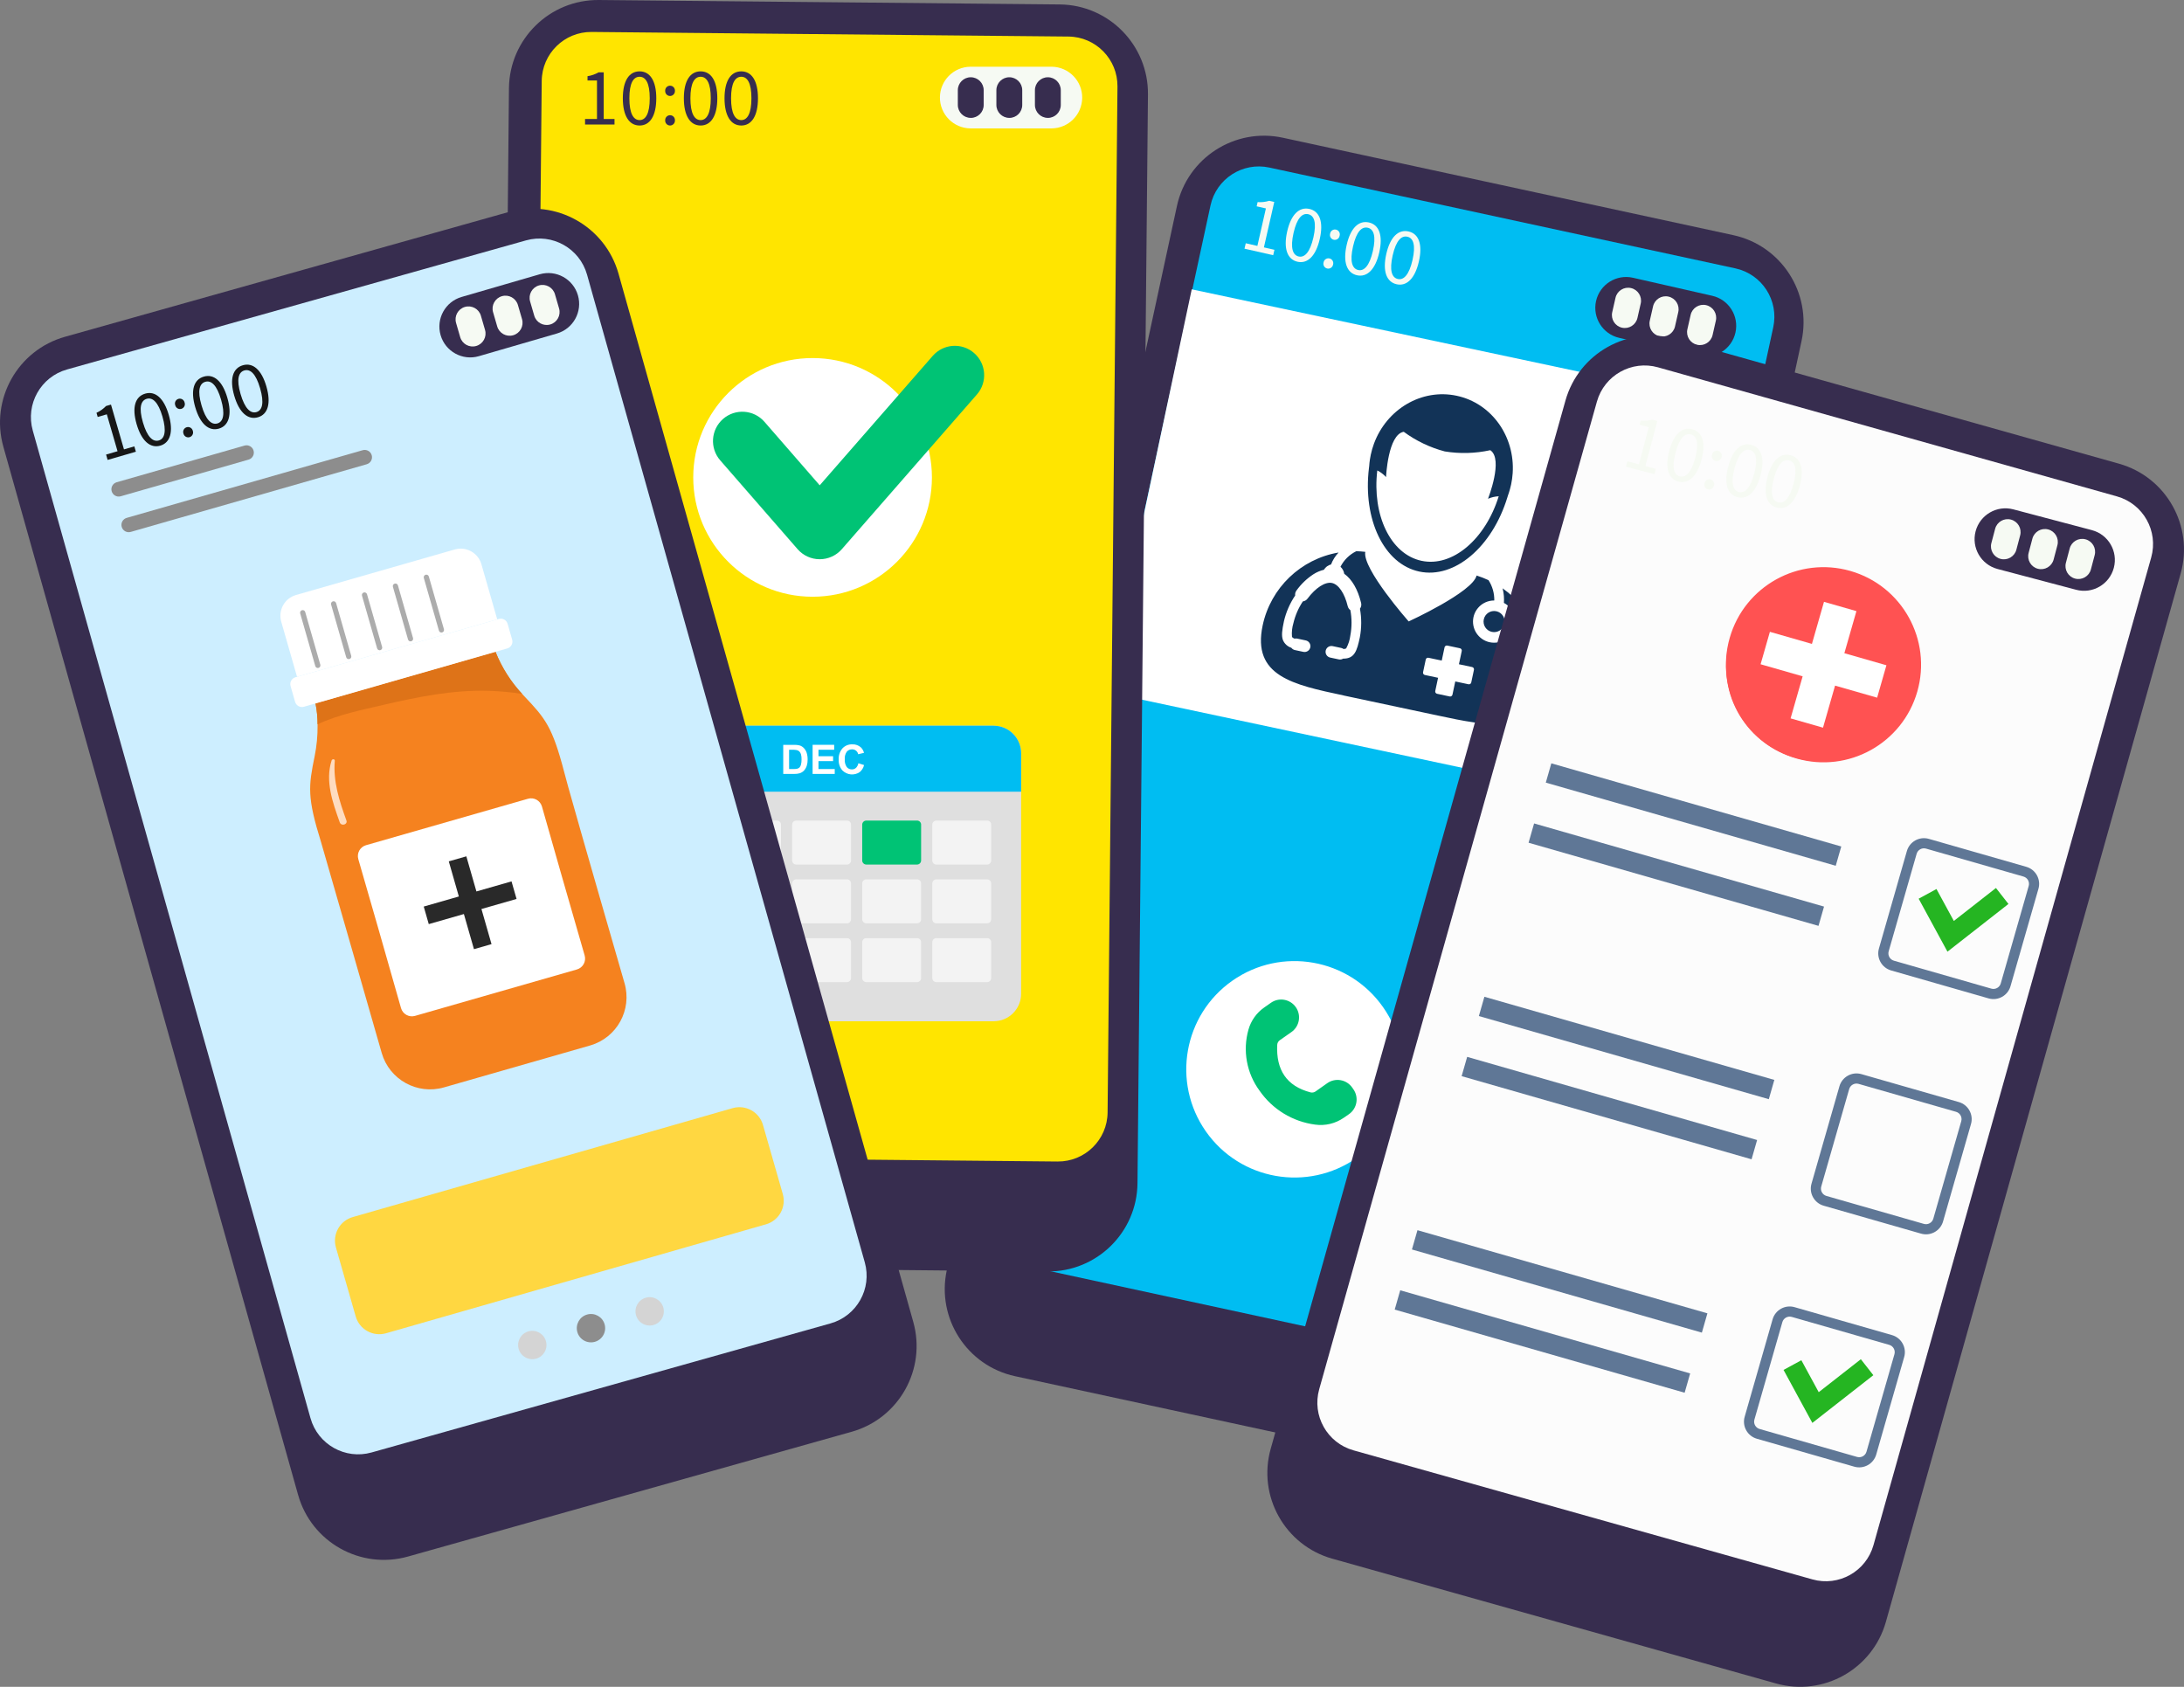 <?xml version="1.0" encoding="UTF-8"?> <svg xmlns="http://www.w3.org/2000/svg" xmlns:xlink="http://www.w3.org/1999/xlink" id="b" width="877.492" height="677.697" viewBox="0 0 877.492 677.697"><rect x="0" y="0" width="877.492" height="677.697" fill="#808080" stroke="none"/><defs><style>.ed{fill:none;}.ee{fill:#f3f3f3;}.ef{fill:#f6faf3;}.eg{fill:#f5821f;}.eh{fill:#00c375;}.ei{fill:#00bdf2;}.ej{fill:#fcfcfc;}.ek{fill:#ff5252;}.el{fill:#fff;}.em{fill:#ffe500;}.en{fill:#ffd741;}.eo{fill:#fedcc0;}.ep{fill:#8d8d8d;}.eq{fill:#cdeeff;}.er{fill:#acacac;}.es{fill:#d4d4d4;}.et{fill:#de7318;}.eu{fill:#c8c8c8;}.ev{fill:#dfdfdf;}.ew{fill:#123357;}.ex{fill:#171717;}.ey{fill:#372d4f;}.ez{fill:#292929;}.fa{fill:#25b522;}.fb{fill:#5f7796;}.fc{clip-path:url(#di);}.fd{clip-path:url(#by);}</style><clipPath id="by"><rect class="ed" x="527.512" y="293.49" width="351.366" height="202.024" transform="translate(130.149 961.717) rotate(-74)"></rect></clipPath><clipPath id="di"><rect class="ed" x="96.723" y="161.663" width="181.445" height="408.092" transform="translate(-93.542 65.834) rotate(-16)"></rect></clipPath></defs><g id="c"><g><g id="d"><path id="e" class="ey" d="M588.78,592.032l-180.954-39.128c-19.329-4.181-31.609-23.239-27.428-42.568L472.871,82.765c4.181-19.328,23.239-31.608,42.567-27.427,0,0,.001,0,.001,0l180.954,39.13c19.329,4.179,31.61,23.236,27.43,42.565-.001,.003-.001,.005-.002,.008l-92.481,427.563c-4.181,19.329-23.239,31.609-42.568,27.428"></path><path id="f" class="ei" d="M601.68,549.595l-187.224-40.498c-10.737-2.322-17.559-12.909-15.237-23.646l0-.001L486.356,82.556c2.32-10.737,12.905-17.56,23.641-15.24,.002,0,.003,.001,.005,.001l187.224,40.5c10.737,2.322,17.559,12.908,15.238,23.645-0,.001-0,.002-.001,.003l-87.138,402.887c-2.32,10.736-12.903,17.558-23.639,15.239-.002-.001-.005-.001-.007-.002"></path><g id="g"><path id="h" class="el" d="M495.144,394.008c19.663-13.784,46.777-9.018,60.561,10.644,13.784,19.663,9.018,46.777-10.644,60.561-19.663,13.784-46.777,9.019-60.561-10.644l-.004-.005c-13.781-19.664-9.013-46.776,10.651-60.558"></path><path id="i" class="eh" d="M539.866,449.098c-3.346,2.318-7.443,3.292-11.474,2.728-9.024-1.186-17.127-6.128-22.312-13.607-5.217-7.062-6.865-16.145-4.462-24.59,1.021-3.594,3.253-6.723,6.319-8.858l2.683-1.88c3.242-2.283,7.721-1.506,10.004,1.736s1.506,7.721-1.736,10.004l-.026,.019-4.656,3.263c-.614,.427-.999,1.113-1.042,1.86-.494,10.045,3.744,16.585,13.39,19.105,.694,.174,1.43,.036,2.014-.379l4.698-3.313c3.238-2.283,7.712-1.512,10,1.722l.481,.687c2.289,3.237,1.521,7.718-1.717,10.007-.025,.018-.05,.035-.075,.052l-2.087,1.445Z"></path></g><path id="j" class="ey" d="M682.444,142.986l-31.842-7.238c-6.67-1.516-10.848-8.153-9.332-14.823,1.516-6.67,8.153-10.848,14.823-9.332l31.84,7.238c6.67,1.516,10.849,8.152,9.333,14.822-1.516,6.67-8.152,10.849-14.823,9.333h0"></path><path id="k" class="ef" d="M651.677,131.653h0c-2.796-.634-4.548-3.415-3.914-6.211,0-.002,.001-.003,.001-.005l1.316-5.792c.636-2.797,3.419-4.549,6.216-3.913,2.797,.636,4.549,3.419,3.913,6.216h0l-1.316,5.792c-.636,2.797-3.419,4.548-6.216,3.913"></path><path id="l" class="ef" d="M666.766,135.086h0c-2.796-.634-4.548-3.415-3.914-6.211,0-.002,.001-.003,.001-.005l1.316-5.792c.636-2.797,3.419-4.549,6.216-3.913,2.797,.636,4.549,3.419,3.913,6.216l-1.316,5.792c-.636,2.797-3.419,4.548-6.216,3.913"></path><path id="m" class="ef" d="M681.871,138.517h0c-2.796-.634-4.548-3.415-3.914-6.211,0-.002,.001-.003,.001-.005l1.316-5.792c.636-2.797,3.419-4.549,6.216-3.913,2.797,.636,4.549,3.419,3.913,6.216l-1.316,5.792c-.636,2.797-3.419,4.548-6.216,3.913"></path><path id="n" class="ef" d="M500.521,97.73l4.671,1.064,3.422-15.059-3.716-.845,.386-1.698c1.576,.124,3.16-.054,4.67-.523l2.018,.459-4.159,18.262,4.229,.962-.496,2.179-11.533-2.623,.509-2.179Z"></path><path id="o" class="ef" d="M517.164,92.995c1.559-6.856,4.865-9.98,8.965-9.048,4.068,.925,5.698,5.17,4.139,12.026s-4.894,10.1-8.961,9.184c-4.1-.932-5.701-5.306-4.143-12.162m10.54,2.396c1.362-5.99,.313-8.781-2.056-9.329-2.404-.546-4.558,1.525-5.921,7.515-1.362,5.99-.349,8.92,2.061,9.466,2.37,.539,4.554-1.66,5.916-7.654"></path><path id="p" class="ef" d="M534.415,93.884c.153-1.071,1.146-1.816,2.218-1.662,1.071,.153,1.815,1.146,1.662,2.218-.015,.103-.038,.205-.069,.304-.18,1.065-1.19,1.783-2.255,1.603-1.065-.18-1.783-1.19-1.603-2.255,.012-.07,.027-.139,.047-.208m-2.63,11.566c.159-1.071,1.155-1.81,2.226-1.651,1.071,.159,1.81,1.155,1.651,2.226-.014,.096-.035,.191-.064,.284-.188,1.064-1.203,1.774-2.267,1.586-1.064-.188-1.774-1.203-1.585-2.267,.011-.06,.024-.119,.04-.177"></path><path id="q" class="ef" d="M541.062,98.428c1.559-6.856,4.865-9.98,8.965-9.048,4.068,.925,5.698,5.17,4.139,12.026-1.559,6.856-4.894,10.1-8.96,9.184-4.102-.932-5.703-5.306-4.144-12.161m10.54,2.396c1.362-5.99,.314-8.79-2.056-9.329-2.404-.546-4.558,1.525-5.921,7.515-1.362,5.99-.349,8.92,2.061,9.466,2.37,.537,4.554-1.66,5.916-7.654"></path><path id="r" class="ef" d="M556.986,102.04c1.559-6.856,4.865-9.98,8.965-9.048,4.068,.925,5.698,5.17,4.139,12.026-1.559,6.856-4.893,10.108-8.961,9.184-4.1-.932-5.701-5.306-4.143-12.162m10.54,2.396c1.362-5.99,.314-8.79-2.056-9.329-2.404-.546-4.558,1.525-5.921,7.515-1.362,5.99-.349,8.92,2.061,9.466,2.37,.539,4.554-1.66,5.916-7.654"></path><rect id="s" class="el" x="492.156" y="105.436" width="165.42" height="231.588" transform="translate(238.889 737.498) rotate(-77.993)"></rect><g id="t"><path id="u" class="ew" d="M539.818,279.42l37.942,8.069c20.346,4.327,36.827,7.885,41.154-12.46,3.142-14.775-2.849-29.998-15.217-38.67,.037,.136,.084,.265,.112,.406,.418,1.788,.564,3.628,.432,5.46,.547,.282,1.061,.625,1.531,1.022,3.583,3.017,4.042,8.367,1.025,11.95-3.017,3.583-8.367,4.042-11.95,1.025-3.583-3.017-4.042-8.367-1.025-11.95,1.627-1.932,4.029-3.038,6.555-3.018,.059-2.893-.75-5.736-2.322-8.165-1.552-.726-3.15-1.349-4.784-1.863-1.574,6.685-27.298,18.444-27.298,18.444,0,0-18.708-21.207-17.427-27.956-1.207-.138-2.413-.226-3.608-.26-2.746,1.335-4.98,3.534-6.359,6.258,.814,.731,1.347,1.723,1.507,2.805,3.131,2.247,5.47,6.296,6.781,11.733,.199,.8,.029,1.647-.462,2.308,.687,3.808,.671,7.71-.047,11.512-1.133,5.327-2.08,8.617-6.723,8.548-.516,.328-1.141,.438-1.738,.307l-3.448-.733c-1.268-.272-2.077-1.518-1.809-2.786l.011-.052c.294-1.242,1.526-2.023,2.776-1.759l3.432,.73c.331,.071,.642,.213,.912,.417,.843,.01,1.04-.2,1.141-.314,.868-1.607,1.425-3.363,1.64-5.176,.626-3.344,.626-6.776-.001-10.12-.528-.385-.903-.944-1.058-1.578-1.254-5.19-3.675-8.762-6.327-9.326-2.702-.575-6.569,1.904-9.846,6.314-.448,.598-1.12,.99-1.861,1.086-1.776,2.671-3.063,5.637-3.801,8.759-.528,1.754-.721,3.591-.567,5.416,.052,.146,.155,.432,1.04,.794,.354-.09,.723-.097,1.08-.021l3.438,.731c1.214,.263,2.015,1.423,1.833,2.651l-.003,.013-.026,.123c-.273,1.268-1.519,2.076-2.788,1.809l-3.425-.729c-.564-.122-1.064-.448-1.404-.914-1.54-.49-2.783-1.639-3.392-3.136-.626-1.738-.353-3.906,.421-7.545,.864-3.686,2.392-7.184,4.509-10.323-.098-.712,.09-1.433,.525-2.006,1.845-2.575,4.15-4.787,6.799-6.524,1.297-.831,2.722-1.442,4.219-1.809,.64-1.064,1.672-1.833,2.874-2.142,.686-1.78,1.715-3.407,3.03-4.79-15.211,2.594-27.302,14.203-30.511,29.297-4.327,20.345,12.173,23.802,32.519,28.129m33.02-14.469c.138-.5,.654-.793,1.154-.656l5.255,1.118,1.118-5.255c.08-.511,.557-.863,1.069-.787l5.186,1.103c.499,.14,.792,.654,.657,1.155l-1.118,5.255,5.252,1.117c.512,.078,.865,.556,.787,1.069l-1.103,5.186c-.136,.501-.653,.796-1.154,.659-0,0-.001-0-.001-0l-5.252-1.117-1.117,5.254c-.079,.512-.558,.864-1.071,.787l-5.186-1.103c-.499-.138-.793-.654-.656-1.154l1.117-5.254-5.255-1.118c-.513-.079-.865-.559-.787-1.072l1.103-5.186Z"></path><path id="v" class="ew" d="M550.122,187.252c-.04,.269-.07,.542-.103,.812-2.498,20.49,5.963,38.534,20.216,41.565,14.253,3.031,29.324-10.007,35.38-29.741,.086-.259,.163-.522,.242-.782,.309-.848,.58-1.71,.821-2.596,.166-.604,.324-1.215,.457-1.838,.318-1.507,.53-3.035,.634-4.572,.968-14.692-8.399-28.098-22.516-31.1-14.117-3.002-28.125,5.434-33.219,19.247-.533,1.445-.961,2.927-1.281,4.434-.133,.623-.241,1.244-.337,1.863-.141,.907-.244,1.808-.3,2.706m13.881-13.772c4.952,3.646,10.549,6.324,16.495,7.892,6.069,.987,12.271,.819,18.277-.496,5.388,3.573-.915,19.515-.915,19.515,1.361-.596,2.82-.935,4.304-1.002-5.355,17.227-18.54,28.582-31.013,25.929-12.473-2.653-19.896-18.39-17.777-36.306,1.328,.665,2.522,1.569,3.522,2.667,0,0,.73-17.127,7.106-18.198"></path><path id="w" class="ew" d="M596.158,248.84c-.488,2.291,.973,4.544,3.264,5.032,2.291,.488,4.544-.973,5.032-3.264s-.973-4.544-3.264-5.032l-.002-0c-2.291-.487-4.543,.974-5.03,3.265"></path></g></g><g id="x"><path id="y" class="ey" d="M420.866,510.826l-185.128-1.784c-19.774-.19-35.651-16.374-35.461-36.149v-.002l4.214-437.425C204.68,15.692,220.864-.187,240.639,.002c.001,0,.001,0,.002,0l185.128,1.783c19.774,.19,35.651,16.375,35.461,36.149v.002l-4.207,437.43c-.19,19.774-16.374,35.651-36.149,35.461"></path><path id="z" class="em" d="M424.926,466.653l-191.544-1.845c-10.985-.106-19.805-9.098-19.699-20.083l3.971-412.185c.105-10.986,9.097-19.806,20.083-19.701,.001,0,.001,0,.002,0l191.542,1.846c10.986,.106,19.805,9.097,19.701,20.083l-3.971,412.185c-.106,10.985-9.098,19.805-20.083,19.699"></path><path id="aa" class="ef" d="M422.559,51.588h-32.666c-6.843-.079-12.327-5.691-12.248-12.534,.078-6.732,5.516-12.17,12.248-12.248h32.666c6.843,.079,12.327,5.691,12.248,12.534-.078,6.732-5.516,12.17-12.248,12.248"></path><path id="ab" class="ey" d="M390.033,47.364h0c-2.869,0-5.195-2.326-5.195-5.195h0v-5.936c0-2.869,2.326-5.195,5.195-5.195s5.195,2.326,5.195,5.195h0v5.943c0,2.869-2.326,5.195-5.195,5.195h0"></path><path id="ac" class="ey" d="M405.522,47.364h0c-2.869,0-5.195-2.326-5.195-5.195h0v-5.936c0-2.869,2.326-5.195,5.195-5.195s5.195,2.326,5.195,5.195h0v5.943c0,2.869-2.326,5.195-5.195,5.195h0"></path><path id="ad" class="ey" d="M421.01,47.364h0c-2.869,0-5.195-2.326-5.195-5.195h0v-5.936c0-2.869,2.325-5.194,5.194-5.194s5.194,2.325,5.194,5.194h0v5.943c0,2.868-2.325,5.194-5.193,5.195"></path><path id="ae" class="ey" d="M235.06,47.796h4.798v-15.447h-3.805v-1.74c1.563-.23,3.069-.754,4.437-1.545h2.071v18.733h4.338v2.235h-11.831l-.008-2.235Z"></path><path id="af" class="ey" d="M250.243,39.481c0-7.035,2.531-10.813,6.738-10.813,4.174,0,6.705,3.779,6.705,10.813s-2.531,10.945-6.705,10.945c-4.207,0-6.738-3.913-6.738-10.945m10.813,0c0-6.146-1.643-8.644-4.075-8.644-2.465,0-4.108,2.498-4.108,8.644s1.643,8.768,4.108,8.768c2.432,0,4.075-2.631,4.075-8.768"></path><path id="ag" class="ey" d="M267.262,36.523c-.077-1.08,.736-2.018,1.816-2.095,1.08-.077,2.018,.736,2.095,1.816,.007,.093,.007,.186,0,.279,.044,1.08-.795,1.991-1.875,2.036s-1.991-.795-2.036-1.875c-.002-.053-.002-.107,0-.16m0,11.865c-.077-1.08,.736-2.018,1.816-2.095,1.08-.077,2.018,.736,2.095,1.816,.007,.093,.007,.186,0,.279,.044,1.08-.795,1.991-1.875,2.036s-1.991-.795-2.036-1.875c-.002-.053-.002-.107,0-.16"></path><path id="ah" class="ey" d="M274.763,39.481c0-7.035,2.531-10.813,6.738-10.813,4.174,0,6.705,3.779,6.705,10.813s-2.531,10.945-6.705,10.945c-4.207,0-6.738-3.913-6.738-10.945m10.813,0c0-6.146-1.643-8.644-4.075-8.644-2.465,0-4.108,2.498-4.108,8.644s1.643,8.768,4.108,8.768c2.432,0,4.075-2.631,4.075-8.768"></path><path id="ai" class="ey" d="M291.098,39.481c0-7.035,2.531-10.813,6.738-10.813,4.174,0,6.705,3.779,6.705,10.813s-2.531,10.945-6.705,10.945c-4.207,0-6.738-3.913-6.738-10.945m10.813,0c0-6.146-1.643-8.644-4.075-8.644-2.465,0-4.108,2.498-4.108,8.644s1.643,8.768,4.108,8.768c2.432,0,4.075-2.631,4.075-8.768"></path><circle id="aj" class="el" cx="326.48" cy="191.799" r="47.948"></circle><path id="ak" class="eh" d="M329.345,224.676c-3.403,0-6.639-1.47-8.877-4.033l-31.093-35.692c-4.281-4.902-3.777-12.347,1.125-16.628,4.902-4.281,12.347-3.777,16.628,1.125h0l22.217,25.527,45.412-52.003c4.281-4.902,11.726-5.406,16.628-1.125,4.902,4.281,5.406,11.726,1.125,16.628l-54.288,62.168c-2.238,2.563-5.475,4.034-8.877,4.033"></path><path id="al" class="ev" d="M410.268,302.621v96.639c-.001,6.102-4.947,11.049-11.05,11.05h-136.929c-6.102-.001-11.049-4.948-11.05-11.05v-96.639c.001-6.102,4.947-11.049,11.05-11.05h136.929c6.102,.001,11.049,4.947,11.05,11.05"></path><path id="am" class="ee" d="M285.64,331.317v14.38c0,.908-.736,1.645-1.645,1.645h-20.374c-.908,0-1.645-.736-1.645-1.645v-14.38c0-.908,.736-1.645,1.645-1.645h20.382c.908,0,1.645,.736,1.645,1.645"></path><path id="an" class="ee" d="M285.64,354.938v14.38c0,.908-.736,1.645-1.645,1.645h-20.374c-.908,0-1.645-.736-1.645-1.645v-14.38c0-.908,.736-1.645,1.645-1.645h20.382c.908,0,1.645,.736,1.645,1.645"></path><path id="ao" class="ee" d="M285.64,378.558v14.38c0,.908-.736,1.645-1.645,1.645h-20.374c-.908,0-1.645-.736-1.645-1.645v-14.38c0-.908,.736-1.645,1.645-1.645h20.382c.908,0,1.645,.736,1.645,1.645"></path><path id="ap" class="ee" d="M313.788,331.317v14.38c0,.908-.736,1.645-1.645,1.645h-20.374c-.908,0-1.645-.736-1.645-1.645v-14.38c0-.908,.736-1.645,1.645-1.645h20.382c.908,0,1.645,.736,1.645,1.645"></path><path id="aq" class="ee" d="M313.788,354.938v14.38c0,.908-.736,1.645-1.645,1.645h-20.374c-.908,0-1.645-.736-1.645-1.645v-14.38c0-.908,.736-1.645,1.645-1.645h20.382c.908,0,1.645,.736,1.645,1.645"></path><path id="ar" class="ee" d="M313.788,378.558v14.38c0,.908-.736,1.645-1.645,1.645h-20.374c-.908,0-1.645-.736-1.645-1.645v-14.38c0-.908,.736-1.645,1.645-1.645h20.382c.908,0,1.645,.736,1.645,1.645"></path><path id="as" class="ee" d="M341.935,331.317v14.38c0,.908-.736,1.645-1.645,1.645h-20.374c-.908,0-1.645-.736-1.645-1.645v-14.38c0-.908,.736-1.645,1.645-1.645h20.382c.908,0,1.645,.736,1.645,1.645"></path><path id="at" class="ee" d="M341.935,354.938v14.38c0,.908-.736,1.645-1.645,1.645h-20.374c-.908,0-1.645-.736-1.645-1.645v-14.38c0-.908,.736-1.645,1.645-1.645h20.382c.908,0,1.645,.736,1.645,1.645"></path><path id="au" class="ee" d="M341.935,378.558v14.38c0,.908-.736,1.645-1.645,1.645h-20.374c-.908,0-1.645-.736-1.645-1.645v-14.38c0-.908,.736-1.645,1.645-1.645h20.382c.908,0,1.645,.736,1.645,1.645"></path><path id="av" class="eh" d="M370.086,331.317v14.38c0,.908-.736,1.645-1.645,1.645h-20.374c-.908,0-1.645-.736-1.645-1.645v-14.38c0-.908,.736-1.645,1.645-1.645h20.382c.908,0,1.645,.736,1.645,1.645"></path><path id="aw" class="ee" d="M370.086,354.938v14.38c0,.908-.736,1.645-1.645,1.645h-20.374c-.908,0-1.645-.736-1.645-1.645v-14.38c0-.908,.736-1.645,1.645-1.645h20.382c.908,0,1.645,.736,1.645,1.645"></path><path id="ax" class="ee" d="M370.086,378.558v14.38c0,.908-.736,1.645-1.645,1.645h-20.374c-.908,0-1.645-.736-1.645-1.645v-14.38c0-.908,.736-1.645,1.645-1.645h20.382c.908,0,1.645,.736,1.645,1.645"></path><path id="ay" class="ee" d="M398.237,331.317v14.38c0,.908-.736,1.645-1.645,1.645h-20.374c-.908,0-1.645-.736-1.645-1.645v-14.38c0-.908,.736-1.645,1.645-1.645h20.382c.908,0,1.645,.736,1.645,1.645"></path><path id="az" class="ee" d="M398.237,354.938v14.38c0,.908-.736,1.645-1.645,1.645h-20.374c-.908,0-1.645-.736-1.645-1.645v-14.38c0-.908,.736-1.645,1.645-1.645h20.382c.908,0,1.645,.736,1.645,1.645"></path><path id="ba" class="ee" d="M398.237,378.558v14.38c0,.908-.736,1.645-1.645,1.645h-20.374c-.908,0-1.645-.736-1.645-1.645v-14.38c0-.908,.736-1.645,1.645-1.645h20.382c.908,0,1.645,.736,1.645,1.645"></path><path id="bb" class="ei" d="M410.268,302.621v15.456H251.24v-15.456c.001-6.102,4.947-11.049,11.05-11.05h136.929c6.102,.001,11.049,4.947,11.05,11.05"></path><path id="bc" class="el" d="M314.687,299.249h4.315c.748-.025,1.497,.051,2.225,.223,.673,.195,1.282,.567,1.762,1.077,.505,.543,.886,1.189,1.117,1.894,.277,.894,.407,1.827,.384,2.763,.017,.841-.104,1.68-.359,2.482-.248,.778-.677,1.485-1.252,2.065-.472,.435-1.038,.754-1.654,.933-.68,.185-1.385,.268-2.09,.246h-4.442l-.005-11.683Zm2.361,1.985v7.734h1.762c.479,.016,.958-.021,1.428-.111,.353-.08,.681-.247,.953-.486,.302-.315,.515-.704,.619-1.128,.18-.699,.26-1.419,.238-2.141,.025-.702-.055-1.403-.238-2.081-.126-.427-.356-.817-.67-1.133-.306-.281-.684-.472-1.092-.551-.642-.096-1.291-.134-1.939-.113l-1.06,.01Z"></path><path id="bd" class="el" d="M326.491,310.94v-11.692h8.669v1.985h-6.308v2.592h5.87v1.97h-5.87v3.171h6.532v1.97l-8.892,.002Z"></path><path id="be" class="el" d="M344.871,306.64l2.29,.726c-.25,1.117-.866,2.118-1.75,2.844-2.175,1.455-5.074,1.178-6.935-.662-1.05-1.198-1.588-2.76-1.499-4.351-.103-1.65,.438-3.275,1.507-4.535,1.028-1.087,2.476-1.676,3.971-1.615,1.284-.054,2.537,.402,3.486,1.269,.586,.596,.999,1.339,1.196,2.151l-2.336,.557c-.223-1.174-1.271-2.008-2.465-1.962-.808-.026-1.585,.318-2.109,.933-.617,.881-.903,1.951-.809,3.023-.102,1.113,.179,2.227,.797,3.158,.508,.617,1.274,.965,2.073,.941,.596,.012,1.175-.202,1.62-.599,.512-.511,.853-1.169,.973-1.883"></path></g><g id="bf"><path id="bg" class="eu" d="M723.861,644.833l-4.467-.946,.233-.369,4.535,.845-.301,.47Z"></path><rect id="bh" class="el" x="654.747" y="617.606" width=".405" height="28.13" transform="translate(-86.016 1159.817) rotate(-79.444)"></rect><rect id="bi" class="el" x="619.269" y="574.42" width="87.457" height="28.13" transform="translate(-36.987 1132.454) rotate(-79.444)"></rect><path id="bj" class="el" d="M804.675,347.819l1.378,.253-14.436,77.469-1.15-.21,14.208-77.512Z"></path><path id="bk" class="eu" d="M624.381,626.328l-77.704-14.627-.03,.166,78.254,14.58-.52-.119Z"></path><path id="bl" class="ey" d="M535.33,626.231l178.224,50.119c19.038,5.357,38.814-5.733,44.17-24.771,.001-.002,.001-.004,.002-.007l118.419-421.114c5.354-19.037-5.739-38.81-24.776-44.164l-178.232-50.117c-19.037-5.358-38.812,5.731-44.17,24.767l-.002,.009-118.419,421.114c-5.358,19.037,5.731,38.812,24.767,44.17,.003,.001,.006,.002,.009,.003"></path><path id="bm" class="ej" d="M543.795,582.687l184.4,51.854c10.575,2.975,21.559-3.187,24.534-13.762,0-.001,.001-.002,.001-.003l111.586-396.812c2.974-10.576-3.188-21.561-13.765-24.535l-184.4-51.854c-10.575-2.975-21.559,3.187-24.534,13.762-0,.001-.001,.002-.001,.003l-111.586,396.814c-2.973,10.576,3.189,21.559,13.765,24.533"></path><path id="bn" class="ey" d="M834.155,236.949l-31.581-8.351c-6.616-1.75-10.56-8.531-8.811-15.147,1.75-6.616,8.531-10.56,15.147-8.811l31.579,8.351c6.616,1.749,10.561,8.53,8.811,15.146-1.749,6.616-8.53,10.561-15.146,8.811h0"></path><path id="bo" class="ef" d="M803.792,224.541h0c-2.773-.732-4.428-3.574-3.696-6.347,0-.002,.001-.003,.001-.004l1.519-5.744c.734-2.774,3.577-4.428,6.351-3.694,2.774,.734,4.428,3.577,3.694,6.351h0l-1.519,5.744c-.734,2.774-3.577,4.427-6.351,3.694"></path><path id="bp" class="ef" d="M818.758,228.501h0c-2.773-.732-4.428-3.574-3.696-6.347,0-.002,.001-.003,.001-.004l1.519-5.744c.734-2.774,3.577-4.428,6.351-3.694,2.774,.734,4.428,3.577,3.694,6.351l-1.519,5.744c-.734,2.774-3.577,4.427-6.351,3.694"></path><path id="bq" class="ef" d="M833.738,232.46h0c-2.773-.732-4.428-3.574-3.696-6.347,0-.002,.001-.003,.001-.004l1.519-5.744c.734-2.774,3.577-4.428,6.351-3.694,2.774,.734,4.428,3.577,3.694,6.351l-1.519,5.744c-.734,2.774-3.577,4.427-6.351,3.694"></path><path id="br" class="ef" d="M653.858,185.332l4.632,1.228,3.949-14.936-3.686-.975,.445-1.684c1.571,.179,3.162,.057,4.687-.359l2.002,.529-4.798,18.112,4.194,1.11-.572,2.161-11.438-3.026,.586-2.161Z"></path><path id="bs" class="ef" d="M670.664,181.181c1.798-6.8,5.213-9.807,9.28-8.732,4.035,1.067,5.516,5.369,3.717,12.168-1.798,6.8-5.246,9.926-9.281,8.868-4.066-1.075-5.514-5.504-3.716-12.304m10.454,2.764c1.572-5.941,.62-8.768-1.729-9.399-2.384-.63-4.611,1.365-6.183,7.306-1.572,5.941-.662,8.906,1.729,9.536,2.351,.622,4.611-1.5,6.183-7.445"></path><path id="bt" class="ef" d="M687.879,182.673c.191-1.066,1.21-1.775,2.275-1.584,1.066,.191,1.775,1.21,1.584,2.275-.018,.102-.045,.203-.079,.301-.217,1.059-1.252,1.741-2.311,1.524-1.059-.217-1.741-1.252-1.524-2.311,.014-.07,.032-.138,.054-.206m-3.034,11.472c.196-1.065,1.219-1.769,2.283-1.573,1.065,.196,1.769,1.218,1.573,2.283-.018,.096-.042,.19-.074,.282-.226,1.057-1.265,1.731-2.322,1.506-1.057-.226-1.731-1.265-1.506-2.322,.013-.059,.028-.118,.046-.176"></path><path id="bu" class="ef" d="M694.366,187.449c1.798-6.8,5.213-9.807,9.28-8.732,4.035,1.067,5.516,5.369,3.717,12.168-1.798,6.8-5.246,9.926-9.28,8.868-4.068-1.075-5.516-5.504-3.717-12.304m10.454,2.764c1.572-5.941,.622-8.777-1.729-9.399-2.384-.63-4.611,1.365-6.183,7.306-1.572,5.941-.662,8.906,1.729,9.536,2.351,.62,4.611-1.5,6.183-7.445"></path><path id="bv" class="ef" d="M710.159,191.618c1.798-6.8,5.213-9.807,9.28-8.732,4.035,1.067,5.516,5.369,3.717,12.168-1.798,6.8-5.246,9.935-9.281,8.868-4.066-1.075-5.514-5.504-3.716-12.304m10.454,2.764c1.572-5.941,.622-8.777-1.729-9.399-2.384-.63-4.611,1.365-6.183,7.306-1.572,5.941-.662,8.906,1.729,9.536,2.351,.622,4.611-1.5,6.183-7.445"></path><circle id="bw" class="ek" cx="731.571" cy="267.818" r="38.051"></circle><g id="bx"><g class="fd"><g id="bz"><rect id="ca" class="fb" x="676.402" y="266.664" width="8.057" height="121.189" transform="translate(178.298 891.125) rotate(-74)"></rect><rect id="cb" class="fb" x="669.476" y="290.809" width="8.06" height="121.189" transform="translate(150.072 901.96) rotate(-74)"></rect><rect id="cc" class="fb" x="649.508" y="360.446" width="8.06" height="121.189" transform="translate(68.669 933.207) rotate(-74)"></rect><rect id="cd" class="fb" x="642.585" y="384.592" width="8.06" height="121.189" transform="translate(40.443 944.042) rotate(-74)"></rect><rect id="ce" class="fb" x="622.615" y="454.229" width="8.064" height="121.189" transform="translate(-40.96 975.29) rotate(-74)"></rect><rect id="cf" class="fb" x="615.691" y="478.376" width="8.064" height="121.189" transform="translate(-69.188 986.125) rotate(-74)"></rect><path id="cg" class="fa" d="M728.169,571.673l-11.571-21.288,7.157-3.892,6.976,12.833,16.925-13.241,5.02,6.418-24.506,19.169Z"></path><path id="ch" class="fa" d="M782.456,382.35l-11.572-21.286,7.156-3.889,6.976,12.829,16.925-13.242,5.02,6.418-24.506,19.169Z"></path><path id="ci" class="fb" d="M745.021,589.258l-39.161-11.229c-3.781-1.089-5.967-5.034-4.886-8.817l11.228-39.157c1.089-3.781,5.032-5.967,8.816-4.887l39.161,11.229c3.781,1.089,5.967,5.032,4.887,8.816l-11.228,39.157c-1.088,3.781-5.032,5.968-8.816,4.888m-25.122-60.173c-1.621-.463-3.311,.474-3.777,2.094l-11.228,39.157c-.463,1.621,.473,3.312,2.094,3.779l39.157,11.228c1.621,.462,3.311-.476,3.776-2.096l11.228-39.157c.463-1.621-.473-3.31-2.092-3.777l-39.157-11.228Z"></path><path id="cj" class="fb" d="M798.97,401.117l-39.161-11.229c-3.781-1.088-5.968-5.032-4.887-8.816l11.228-39.157c1.087-3.782,5.032-5.97,8.816-4.89l39.161,11.229c3.781,1.09,5.967,5.035,4.886,8.819l-11.228,39.155c-1.088,3.781-5.032,5.968-8.816,4.888m-25.126-60.176c-1.622-.462-3.313,.476-3.778,2.097l-11.228,39.155c-.463,1.621,.474,3.311,2.094,3.777l39.161,11.229c1.621,.462,3.31-.475,3.776-2.094l11.228-39.155c.465-1.621-.471-3.313-2.091-3.78l-39.161-11.229Z"></path><path id="ck" class="fb" d="M771.868,495.633l-39.161-11.229c-3.781-1.089-5.967-5.034-4.886-8.817l11.229-39.158c1.089-3.781,5.032-5.968,8.816-4.89l39.161,11.229c3.781,1.091,5.966,5.035,4.886,8.819l-11.228,39.157c-1.088,3.782-5.032,5.969-8.816,4.89m-25.122-60.175c-1.622-.462-3.311,.475-3.778,2.095l-11.228,39.157c-.463,1.621,.473,3.312,2.094,3.779l39.157,11.228c1.621,.462,3.311-.476,3.776-2.096l11.229-39.158c.464-1.621-.472-3.311-2.092-3.779l-39.157-11.226Z"></path><g id="cl"><path id="cm" class="ek" d="M743.454,229.389c-20.811-5.967-42.519,6.066-48.486,26.876-5.967,20.811,6.066,42.519,26.876,48.486,20.811,5.967,42.519-6.066,48.486-26.876,5.966-20.811-6.066-42.518-26.876-48.486m-20.498,71.486c-18.669-5.353-29.464-24.828-24.111-43.497s24.828-29.464,43.497-24.111c18.669,5.353,29.463,24.826,24.111,43.495-5.353,18.67-24.826,29.465-43.496,24.113l-.002-.001"></path><path id="cn" class="el" d="M745.875,245.529l-13.026-3.735-4.846,16.9-16.895-4.845-3.735,13.025,16.897,4.845-4.846,16.899,13.025,3.735,4.846-16.9,16.902,4.846,3.734-13.021-16.902-4.846,4.846-16.902Z"></path></g></g></g></g></g><g id="co"><path id="cp" class="eu" d="M153.624,593.841l4.467-.946-.235-.369-4.533,.845,.301,.47Z"></path><rect id="cq" class="el" x="208.471" y="580.478" width="28.13" height=".405" transform="translate(-102.613 50.595) rotate(-10.556)"></rect><rect id="cr" class="el" x="200.423" y="493.766" width="28.13" height="87.457" transform="translate(-94.837 48.39) rotate(-10.556)"></rect><path id="cs" class="el" d="M72.809,296.827l-1.378,.253,14.436,77.469,1.148-.21-14.206-77.512Z"></path><path id="ct" class="eu" d="M253.103,575.336l77.704-14.627,.03,.166-78.253,14.58,.519-.119Z"></path><path id="cu" class="ey" d="M342.155,575.238l-178.224,50.118c-19.038,5.353-38.81-5.741-44.164-24.778L1.346,179.465c-5.353-19.038,5.741-38.81,24.778-44.164l178.224-50.117c19.037-5.354,38.81,5.739,44.164,24.776l118.419,421.114c5.358,19.037-5.731,38.812-24.767,44.17-.003,.001-.006,.002-.009,.003"></path><path id="cv" class="eq" d="M333.688,531.694l-184.4,51.854c-10.575,2.975-21.559-3.187-24.534-13.762-0-.001-.001-.002-.001-.003L13.166,172.971c-2.974-10.576,3.189-21.561,13.765-24.535l184.4-51.854c10.575-2.975,21.559,3.187,24.534,13.762,0,.001,.001,.002,.001,.003l111.586,396.814c2.973,10.576-3.189,21.559-13.765,24.533"></path><g id="cw"><path id="cx" class="ey" d="M223.756,133.991l-31.372,9.11c-6.572,1.908-13.447-1.873-15.355-8.444-1.908-6.572,1.873-13.447,8.444-15.355l31.37-9.109c6.572-1.909,13.446,1.872,15.355,8.443,1.909,6.572-1.872,13.447-8.443,15.355h0"></path><path id="cy" class="ef" d="M191.338,138.996h0c-2.754,.801-5.636-.782-6.437-3.536-0-.002-.001-.003-.001-.004l-1.657-5.706c-.8-2.756,.785-5.638,3.541-6.438,2.756-.8,5.638,.785,6.438,3.541h0l1.657,5.706c.8,2.756-.786,5.638-3.541,6.438"></path><path id="cz" class="ef" d="M206.206,134.682h0c-2.754,.801-5.636-.782-6.437-3.536-0-.002-.001-.003-.001-.004l-1.657-5.706c-.8-2.756,.785-5.638,3.541-6.438,2.756-.8,5.638,.785,6.438,3.541l1.657,5.706c.8,2.756-.786,5.638-3.541,6.438"></path><path id="da" class="ef" d="M221.086,130.358h0c-2.754,.801-5.636-.782-6.437-3.536-0-.002-.001-.003-.001-.004l-1.657-5.706c-.8-2.756,.785-5.638,3.541-6.438,2.756-.8,5.638,.785,6.438,3.541l1.657,5.706c.8,2.756-.786,5.638-3.541,6.438"></path><path id="db" class="ex" d="M42.624,182.625l4.603-1.334-4.309-14.837-3.662,1.064-.486-1.673c1.439-.656,2.739-1.58,3.833-2.722l1.988-.577,5.218,17.997,4.167-1.209,.623,2.147-11.363,3.299-.611-2.154Z"></path><path id="dc" class="ex" d="M54.89,170.41c-1.961-6.755-.584-11.092,3.456-12.265,4.008-1.164,7.493,1.76,9.455,8.515,1.961,6.755,.617,11.211-3.387,12.382-4.04,1.173-7.562-1.877-9.523-8.632m10.385-3.016c-1.713-5.902-3.985-7.835-6.324-7.165-2.368,.688-3.249,3.545-1.536,9.447,1.713,5.902,4.02,7.974,6.394,7.283,2.336-.678,3.179-3.661,1.464-9.566"></path><path id="dd" class="ex" d="M70.415,162.821c-.385-1.012,.122-2.145,1.134-2.53,1.012-.385,2.144,.122,2.53,1.134,.037,.097,.066,.197,.087,.299,.359,1.02-.176,2.137-1.196,2.497-1.02,.359-2.137-.176-2.497-1.196-.024-.067-.044-.135-.06-.204m3.309,11.396c-.38-1.014,.133-2.144,1.147-2.524,1.014-.38,2.144,.133,2.524,1.147,.034,.091,.062,.184,.082,.28,.351,1.022-.193,2.136-1.215,2.487-1.022,.351-2.136-.193-2.487-1.215-.02-.057-.037-.116-.051-.175"></path><path id="de" class="ex" d="M78.436,163.573c-1.961-6.755-.584-11.092,3.456-12.265,4.008-1.164,7.493,1.76,9.455,8.515,1.961,6.755,.617,11.211-3.386,12.381-4.041,1.174-7.563-1.877-9.524-8.631m10.385-3.016c-1.713-5.902-3.988-7.843-6.324-7.165-2.368,.688-3.249,3.545-1.536,9.447,1.713,5.902,4.02,7.974,6.394,7.283,2.335-.679,3.179-3.661,1.464-9.566"></path><path id="df" class="ex" d="M94.121,159.011c-1.961-6.755-.584-11.092,3.456-12.265,4.008-1.164,7.493,1.76,9.455,8.515,1.961,6.755,.621,11.218-3.387,12.382-4.04,1.173-7.562-1.877-9.523-8.632m10.385-3.016c-1.713-5.902-3.988-7.843-6.324-7.165-2.368,.688-3.249,3.545-1.536,9.447,1.713,5.902,4.02,7.974,6.394,7.283,2.336-.678,3.179-3.661,1.464-9.566"></path></g><g id="dg"><g id="dh"><g class="fc"><g id="dj"><path id="dk" class="en" d="M307.748,491.888l-152.639,43.768c-5.235,1.501-10.695-1.526-12.196-6.76l-7.95-27.726c-1.501-5.235,1.526-10.695,6.76-12.196l152.639-43.768c5.235-1.501,10.695,1.526,12.196,6.76l7.952,27.73c1.501,5.235-1.526,10.695-6.76,12.196"></path><path id="dl" class="eq" d="M285.317,432.005l-142.925,40.983c-7.915,2.27-16.172-2.307-18.442-10.222L61.568,245.21c-2.27-7.915,2.307-16.172,10.222-18.442l142.925-40.983c7.915-2.27,16.172,2.307,18.442,10.222l62.383,217.555c2.27,7.915-2.307,16.172-10.222,18.442"></path><path id="dm" class="es" d="M255.543,528.424c-.867-3.025,.882-6.18,3.906-7.048,3.025-.868,6.18,.881,7.048,3.906s-.882,6.18-3.906,7.048h0c-3.025,.867-6.18-.881-7.048-3.906"></path><path id="dn" class="ep" d="M231.967,535.184c-.867-3.025,.882-6.18,3.906-7.048,3.025-.868,6.18,.881,7.048,3.906,.867,3.025-.882,6.18-3.906,7.048h0c-3.025,.867-6.18-.881-7.048-3.906"></path><path id="do" class="es" d="M208.389,541.945c-.867-3.025,.882-6.18,3.906-7.048,3.025-.868,6.18,.881,7.048,3.906,.867,3.025-.882,6.18-3.906,7.048h0c-3.025,.867-6.18-.881-7.048-3.906"></path><path id="dp" class="ep" d="M99.864,184.662l-51.429,14.747c-1.568,.41-3.172-.53-3.581-2.098-.396-1.516,.469-3.075,1.964-3.543l51.429-14.747c1.559-.447,3.184,.454,3.631,2.013,.447,1.559-.454,3.184-2.013,3.631"></path><path id="dq" class="ep" d="M147.341,186.519l-94.807,27.185c-1.559,.447-3.184-.454-3.631-2.013s.454-3.184,2.013-3.631l94.807-27.185c1.559-.447,3.184,.454,3.631,2.013,.447,1.559-.454,3.184-2.013,3.631"></path><path id="dr" class="eg" d="M228.328,316.262c4.189,15.108,21.672,75.58,22.592,78.715,3.116,10.712-3.041,21.922-13.753,25.039-.031,.009-.062,.018-.092,.027l-58.705,16.833c-10.725,3.086-21.921-3.107-25.006-13.832-.008-.029-.016-.057-.025-.086-.882-3.148-23.874-83.115-24.347-84.626-5.636-18.095-5.051-22.376-2.571-34.531,.835-4.124,1.228-8.325,1.172-12.532,.017-2.907-.263-5.808-.834-8.659l72.326-20.739c2.636,6.628,6.549,12.674,11.517,17.793,8.544,8.993,11.328,12.309,16.118,30.647,.399,1.534,.957,3.553,1.606,5.954"></path><path id="ds" class="el" d="M199.779,248.847l-80.435,23.064-6.351-22.148c-1.318-4.598,1.34-9.394,5.938-10.713l63.783-18.289c4.598-1.318,9.394,1.34,10.713,5.938l6.353,22.148Z"></path><path id="dt" class="et" d="M154.051,283.194c13.833-3.227,28.08-6.085,42.346-5.651,4.492,.142,8.971,.559,13.412,1.248-4.593-4.924-8.228-10.661-10.718-16.917l-72.328,20.74c.551,2.763,.829,5.573,.828,8.39,8.278-3.895,17.904-5.822,26.46-7.809"></path><path id="du" class="el" d="M231.786,389.494l-65.036,18.649c-2.411,.694-4.928-.698-5.623-3.109l-.004-.014c-5.762-20.269-12.783-44.869-17.154-59.823-.701-2.406,.681-4.925,3.087-5.627l.029-.008,65.034-18.648c2.408-.696,4.924,.691,5.62,3.099,.003,.009,.005,.018,.008,.027,4.226,14.985,11.3,39.582,17.154,59.825,.697,2.41-.692,4.929-3.103,5.626l-.014,.004"></path><path id="dv" class="el" d="M203.811,260.519l-81.704,23.428c-1.52,.436-3.104-.443-3.54-1.962h0l-1.821-6.35c-.436-1.52,.443-3.104,1.962-3.54h0l81.704-23.428c1.52-.436,3.104,.443,3.54,1.962h0s1.821,6.35,1.821,6.35c.436,1.52-.443,3.104-1.962,3.54h0"></path><path id="dw" class="eo" d="M133.247,305.501c-2.706,8.316,.447,17.019,3.256,24.883,.6,1.68,3.289,.917,2.675-.767-2.801-7.699-5.377-15.654-4.665-23.962,.065-.762-1.052-.805-1.266-.153"></path><path id="dx" class="er" d="M127.977,268.334c-.556,.159-1.136-.162-1.295-.718l-6.07-21.167c-.157-.556,.166-1.135,.723-1.293,.554-.157,1.13,.163,1.29,.715l6.07,21.167c.159,.556-.162,1.136-.718,1.295"></path><path id="dy" class="er" d="M140.396,264.773c-.556,.159-1.136-.162-1.295-.718l-6.07-21.167c-.157-.556,.166-1.135,.723-1.293,.554-.157,1.13,.163,1.29,.715l6.07,21.167c.159,.556-.162,1.136-.718,1.295"></path><path id="dz" class="er" d="M152.813,261.213c-.556,.159-1.136-.162-1.295-.718l-6.07-21.167c-.157-.556,.166-1.135,.723-1.293,.554-.157,1.13,.163,1.29,.715l6.07,21.167c.159,.556-.162,1.136-.718,1.295"></path><path id="ea" class="er" d="M165.232,257.651c-.556,.159-1.136-.162-1.295-.718l-6.07-21.167c-.157-.556,.166-1.135,.723-1.293,.554-.157,1.13,.163,1.29,.715l6.07,21.167c.159,.556-.162,1.136-.718,1.295"></path><path id="eb" class="er" d="M177.65,254.09c-.556,.159-1.136-.162-1.295-.718l-6.07-21.167c-.157-.556,.166-1.135,.723-1.293,.554-.157,1.13,.163,1.29,.715l6.07,21.167c.159,.556-.162,1.136-.718,1.295"></path><path id="ec" class="ez" d="M205.521,354.108l-14.106,4.045-4.046-14.111-7.056,2.023,4.046,14.111-14.111,4.046,2.022,7.053,14.111-4.046,4.046,14.111,7.056-2.023-4.046-14.111,14.106-4.045-2.022-7.053Z"></path></g></g></g></g></g></g></g></svg> 
